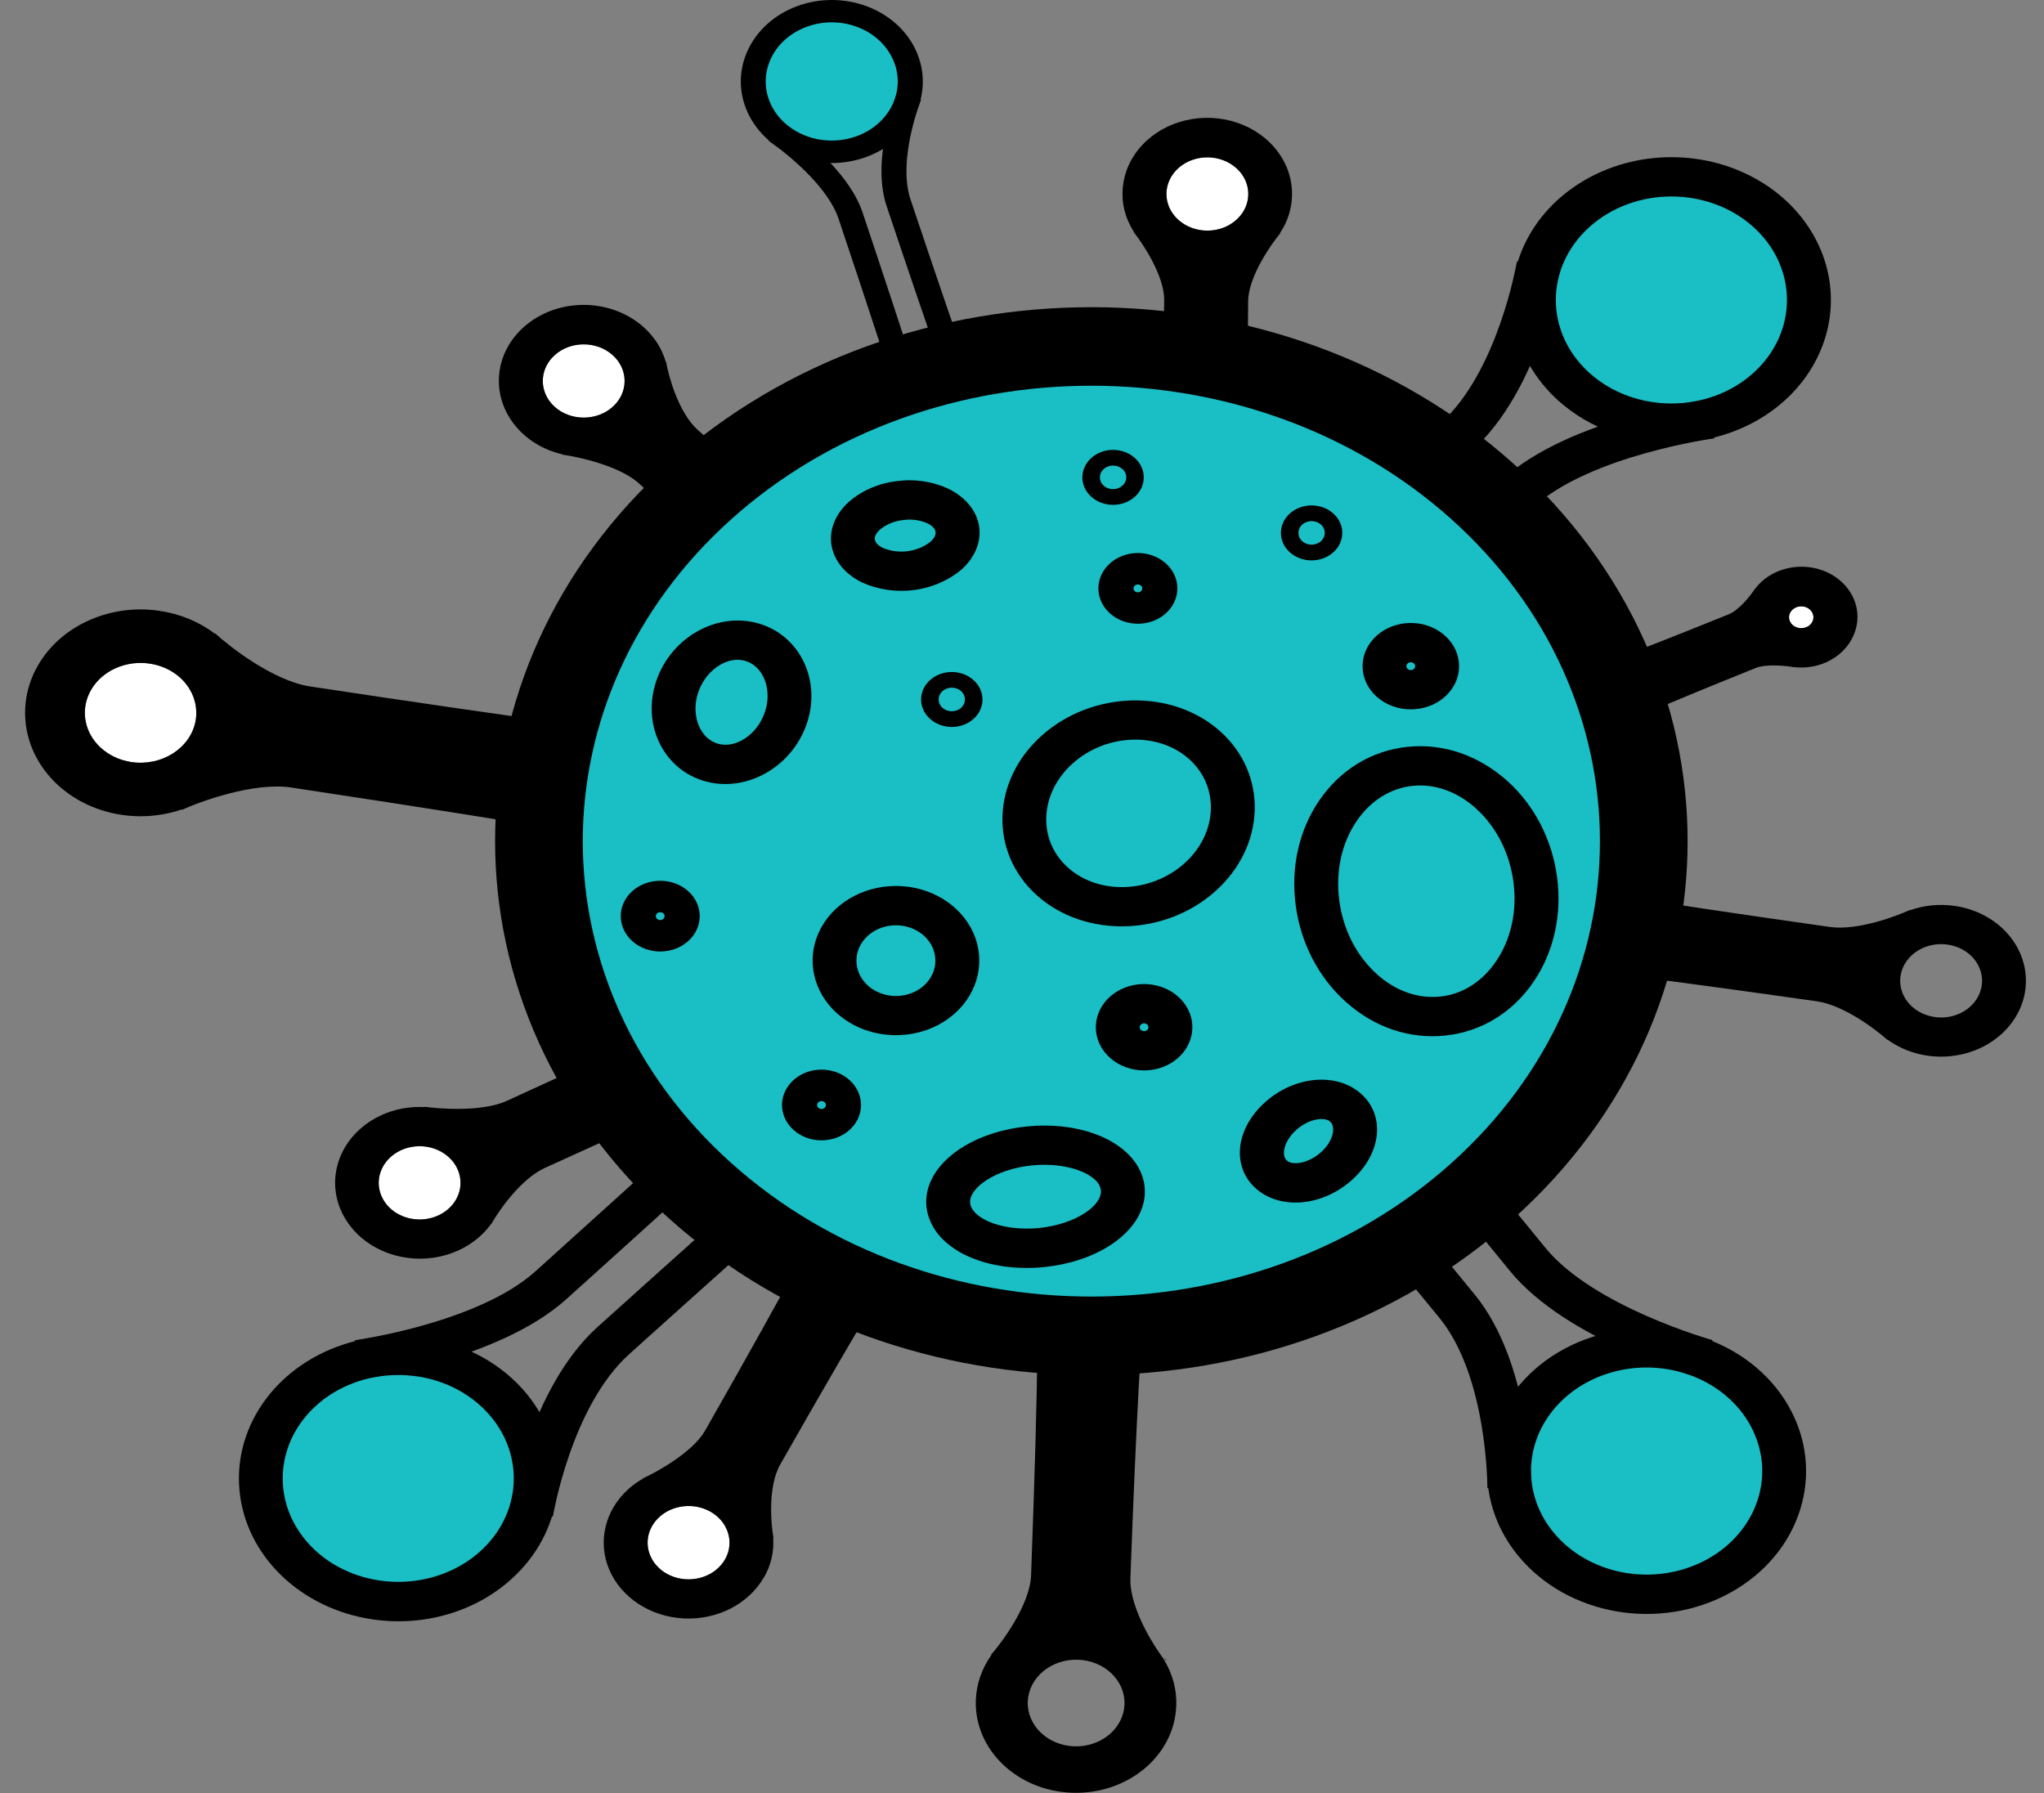 <?xml version="1.0" encoding="UTF-8"?>
<svg width="57px" height="50px" viewBox="0 0 57 50" version="1.1" xmlns="http://www.w3.org/2000/svg" xmlns:xlink="http://www.w3.org/1999/xlink">
    <rect x="0" y="0" width="57" height="50" fill="#808080" stroke="none"/>
    <title>virus icon</title>
    <g id="Symbols" stroke="none" stroke-width="1" fill="none" fill-rule="evenodd">
        <g id="Header/Main" transform="translate(-6, -9)" fill-rule="nonzero">
            <g id="Group-24">
                <g id="virus-icon" transform="translate(6.7, 9)">
                    <ellipse id="Oval" fill="#1ABEC5" cx="45.91" cy="8.365" rx="3.835" ry="3.434"></ellipse>
                    <path d="M42.766,11.181 C41.494,10.042 41.114,8.329 41.802,6.841 C42.49,5.353 44.112,4.383 45.91,4.383 C47.709,4.383 49.33,5.353 50.018,6.841 C50.707,8.329 50.326,10.042 49.055,11.181 C47.317,12.733 44.504,12.733 42.766,11.181 L42.766,11.181 Z M48.189,6.324 C46.931,5.197 44.89,5.197 43.631,6.324 C42.372,7.451 42.372,9.279 43.631,10.406 C44.89,11.534 46.931,11.534 48.189,10.406 C49.446,9.278 49.446,7.452 48.189,6.324 L48.189,6.324 Z" id="Shape" fill="#000000"></path>
                    <path d="M28.584,22.762 L27.841,21.891 C28.845,21.204 32.973,17.623 39.468,11.807 C41.078,10.366 41.596,7.323 41.601,7.292 L42.812,7.451 C42.789,7.591 42.232,10.882 40.334,12.582 C35.716,16.719 29.925,21.846 28.584,22.762 Z" id="Path" fill="#000000"></path>
                    <path d="M29.834,23.88 C30.859,22.682 36.583,17.496 41.201,13.359 C43.098,11.661 46.775,11.162 46.93,11.14 L47.108,12.224 C47.074,12.228 43.676,12.692 42.066,14.134 C35.573,19.948 31.574,23.645 30.808,24.544 L29.834,23.88 Z" id="Path" fill="#000000"></path>
                    <ellipse id="Oval" fill="#1ABEC5" cx="22.496" cy="2.274" rx="2.188" ry="1.96"></ellipse>
                    <path d="M20.409,3.565 C20.258,3.369 20.142,3.153 20.066,2.925 C19.664,1.724 20.425,0.457 21.767,0.096 C23.109,-0.264 24.524,0.418 24.926,1.62 L24.926,1.62 C25.286,2.691 24.722,3.837 23.596,4.322 C22.47,4.806 21.118,4.485 20.408,3.565 L20.409,3.565 Z M24.009,1.336 C23.464,0.628 22.402,0.414 21.571,0.846 C20.74,1.277 20.419,2.209 20.834,2.984 C21.25,3.76 22.262,4.119 23.158,3.809 C24.054,3.499 24.533,2.624 24.258,1.799 L24.258,1.799 C24.202,1.635 24.118,1.479 24.009,1.337 L24.009,1.336 Z" id="Shape" fill="#000000"></path>
                    <path d="M25.196,14.062 C25.085,13.424 24.192,10.599 22.686,6.105 C22.312,4.989 20.745,3.933 20.73,3.922 L21.146,3.423 C21.218,3.473 22.914,4.612 23.354,5.925 C24.426,9.125 25.734,13.114 25.886,13.967 L25.196,14.062 Z" id="Path" fill="#000000"></path>
                    <path d="M26.851,13.705 C26.455,12.918 25.095,8.942 24.024,5.745 C23.584,4.431 24.298,2.642 24.329,2.567 L24.985,2.78 C24.978,2.797 24.319,4.451 24.692,5.565 C26.198,10.06 27.19,12.857 27.487,13.447 L26.851,13.705 Z" id="Path" fill="#000000"></path>
                    <ellipse id="Oval" fill="#1ABEC5" cx="10.406" cy="41.23" rx="3.835" ry="3.434"></ellipse>
                    <path d="M9.716,45.162 C7.687,44.875 6.141,43.381 5.977,41.547 C5.813,39.713 7.075,38.017 9.028,37.446 C10.981,36.875 13.116,37.576 14.193,39.143 C15.27,40.71 15.008,42.734 13.558,44.038 C12.555,44.945 11.124,45.364 9.716,45.162 Z M10.908,38.38 C10.739,38.356 10.568,38.344 10.397,38.345 C9.542,38.344 8.722,38.65 8.12,39.194 L8.12,39.194 C7.071,40.14 6.882,41.606 7.663,42.741 C8.444,43.876 9.992,44.384 11.407,43.97 C12.822,43.556 13.736,42.327 13.617,40.999 C13.499,39.67 12.38,38.586 10.909,38.378 L10.908,38.38 Z" id="Shape" fill="#000000"></path>
                    <path d="M13.507,42.136 C13.529,41.997 14.076,38.704 15.97,36.999 C20.585,32.844 26.353,27.709 27.688,26.791 L28.434,27.66 C27.854,28.059 25.579,29.901 16.847,37.762 C15.23,39.217 14.723,42.262 14.718,42.292 L13.507,42.136 Z" id="Path" fill="#000000"></path>
                    <path d="M9.377,38.457 L9.196,37.374 C9.23,37.369 12.627,36.897 14.232,35.452 C20.708,29.621 24.697,25.911 25.461,25.012 L26.435,25.676 C25.414,26.878 19.708,32.076 15.099,36.224 C13.207,37.93 9.533,38.436 9.377,38.457 Z" id="Path" fill="#000000"></path>
                    <ellipse id="Oval" fill="#1ABEC5" cx="45.219" cy="41.023" rx="3.835" ry="3.434"></ellipse>
                    <path d="M40.997,42.276 C40.269,40.303 41.357,38.16 43.496,37.355 C45.635,36.55 48.106,37.354 49.17,39.2 C50.234,41.047 49.533,43.316 47.56,44.41 C45.587,45.505 43.006,45.056 41.634,43.381 L41.634,43.381 C41.358,43.045 41.143,42.672 40.997,42.276 L40.997,42.276 Z M48.279,40.118 C47.881,39.035 46.807,38.263 45.54,38.149 C44.273,38.035 43.05,38.6 42.418,39.59 C41.787,40.581 41.866,41.811 42.62,42.731 L42.62,42.731 C43.558,43.876 45.287,44.24 46.697,43.589 C48.106,42.937 48.778,41.465 48.279,40.116 L48.279,40.118 Z" id="Shape" fill="#000000"></path>
                    <path d="M31.958,23.502 L33.032,22.977 C33.638,23.97 36.965,28.172 42.397,34.799 C43.744,36.442 47.024,37.363 47.057,37.372 L46.697,38.421 C46.547,38.379 42.999,37.386 41.411,35.448 C37.546,30.73 32.768,24.828 31.958,23.502 Z" id="Path" fill="#000000"></path>
                    <path d="M29.652,25.198 L30.534,24.438 C31.705,25.527 36.555,31.377 40.419,36.094 C42.01,38.035 42.002,41.364 42.001,41.505 L40.778,41.498 C40.778,41.467 40.783,38.388 39.436,36.745 C34.001,30.113 30.529,26.013 29.652,25.198 Z" id="Path" fill="#000000"></path>
                    <path d="M16.385,11.346 C16.058,11.639 15.568,11.726 15.141,11.568 C14.715,11.41 14.437,11.037 14.437,10.624 C14.437,10.211 14.715,9.839 15.141,9.68 C15.568,9.522 16.058,9.61 16.385,9.902 C16.829,10.301 16.829,10.947 16.385,11.346 Z" id="Path" fill="#FFFFFF"></path>
                    <path d="M23.293,17.44 L24.037,16.569 C23.828,16.426 22.896,15.694 18.756,11.987 C18.212,11.5 17.936,10.454 17.875,10.089 L17.865,10.089 L17.865,10.089 C17.576,9.09 16.525,8.423 15.376,8.51 C14.228,8.597 13.317,9.413 13.22,10.441 C13.123,11.47 13.868,12.411 14.983,12.67 L14.983,12.679 C15.387,12.732 16.552,12.978 17.103,13.468 C21.238,17.178 22.057,18.012 22.218,18.2 L23.19,17.534 C23.043,17.363 22.696,17.021 22.225,16.576 C22.72,16.998 23.101,17.308 23.293,17.44 Z M14.77,11.346 C14.325,10.947 14.326,10.3 14.771,9.902 C15.216,9.503 15.938,9.503 16.384,9.902 C16.829,10.3 16.83,10.947 16.385,11.346 C15.939,11.745 15.216,11.745 14.77,11.346 L14.77,11.346 Z" id="Shape" fill="#000000"></path>
                    <polygon id="Path" fill="#000000" points="17.924 10.129 17.899 10.129 17.899 10.129"></polygon>
                    <path d="M2.963,21.251 C2.299,21.151 1.782,20.679 1.683,20.083 C1.584,19.487 1.925,18.901 2.527,18.633 C3.13,18.364 3.857,18.473 4.329,18.903 C4.677,19.222 4.834,19.671 4.753,20.111 C4.608,20.867 3.808,21.376 2.963,21.251 L2.963,21.251 Z" id="Path" fill="#FFFFFF"></path>
                    <path d="M17.759,22.166 C17.445,22.078 16.76,21.945 15.846,21.784 C16.767,21.901 17.463,21.976 17.793,21.987 L17.849,20.495 C17.088,20.472 13.48,19.979 7.949,19.143 C6.914,18.987 5.682,18.015 5.299,17.662 L5.29,17.67 L5.29,17.67 C4.852,17.338 4.321,17.119 3.755,17.035 C2.417,16.833 1.081,17.404 0.415,18.462 C-0.251,19.521 -0.105,20.84 0.78,21.76 C1.666,22.681 3.101,23.006 4.369,22.572 L4.375,22.583 C4.869,22.356 6.378,21.803 7.42,21.961 C15.281,23.148 16.926,23.497 17.269,23.591 L17.759,22.166 Z M2.963,21.251 C2.299,21.151 1.782,20.679 1.683,20.083 C1.584,19.487 1.925,18.901 2.527,18.633 C3.13,18.364 3.857,18.473 4.329,18.903 C4.677,19.222 4.834,19.671 4.753,20.111 C4.608,20.867 3.808,21.376 2.963,21.251 L2.963,21.251 Z" id="Shape" fill="#000000"></path>
                    <polygon id="Rectangle" fill="#000000" transform="translate(10.291, 18.94) rotate(-45) translate(-10.291, -18.94) " points="10.287 18.937 10.296 18.937 10.296 18.943 10.287 18.942"></polygon>
                    <path d="M17.984,43.93 C17.877,43.882 17.78,43.819 17.695,43.743 C17.273,43.366 17.246,42.762 17.633,42.356 C18.019,41.95 18.69,41.878 19.172,42.191 C19.654,42.505 19.787,43.098 19.476,43.553 C19.164,44.008 18.515,44.172 17.984,43.93 L17.984,43.93 Z" id="Path" fill="#FFFFFF"></path>
                    <path d="M20.609,43.981 C20.801,43.645 20.888,43.269 20.861,42.893 L20.871,42.893 C20.803,42.534 20.703,41.465 21.057,40.841 C23.713,36.174 24.348,35.221 24.495,35.027 L23.488,34.404 C23.351,34.582 23.094,34.985 22.763,35.528 C23.059,34.971 23.273,34.548 23.353,34.343 L22.199,33.979 C22.112,34.201 21.622,35.221 18.964,39.892 C18.615,40.506 17.588,41.065 17.222,41.229 L17.226,41.236 C17.082,41.318 16.948,41.413 16.828,41.521 C16.168,42.112 15.958,42.996 16.292,43.777 C16.627,44.557 17.443,45.088 18.375,45.133 C19.307,45.177 20.181,44.726 20.606,43.981 L20.609,43.981 Z M17.984,43.931 C17.877,43.883 17.78,43.82 17.695,43.744 C17.273,43.367 17.246,42.763 17.633,42.357 C18.019,41.951 18.69,41.879 19.172,42.192 C19.654,42.506 19.787,43.099 19.476,43.554 C19.164,44.009 18.515,44.173 17.984,43.931 L17.984,43.931 Z" id="Shape" fill="#000000"></path>
                    <path d="M32.102,47.575 C32.12,47.129 32.003,46.686 31.765,46.294 C31.742,46.256 31.718,46.218 31.691,46.181 C31.69,46.179 31.688,46.177 31.687,46.175 C31.676,46.159 31.664,46.143 31.652,46.125 C31.33,45.667 30.797,44.733 30.823,44.013 C30.983,39.654 31.137,36.82 31.247,36.235 L29.82,36.021 C29.773,36.274 29.723,36.817 29.675,37.54 C29.68,36.815 29.673,36.27 29.644,36.016 L28.204,36.145 C28.235,36.422 28.283,37.736 28.053,43.93 C28.023,44.747 27.237,45.805 26.938,46.145 L26.947,46.152 C26.679,46.528 26.529,46.962 26.513,47.408 L26.513,47.408 C26.462,48.79 27.671,49.948 29.214,49.994 C30.758,50.039 32.05,48.956 32.101,47.574 L32.102,47.575 Z M29.264,48.699 C28.519,48.676 27.936,48.118 27.961,47.451 C27.986,46.784 28.61,46.262 29.355,46.284 C30.099,46.306 30.683,46.864 30.658,47.531 C30.632,48.198 30.009,48.72 29.264,48.699 L29.264,48.699 Z" id="Shape" fill="#000000"></path>
                    <path d="M31.831,46.3 L31.817,46.306 C31.778,46.263 31.736,46.222 31.691,46.181 C31.742,46.226 31.79,46.266 31.831,46.3 Z" id="Path" fill="#000000"></path>
                    <path d="M55.767,27.683 C55.9,26.933 55.574,26.177 54.913,25.701 C54.252,25.226 53.357,25.104 52.568,25.382 L52.564,25.374 C52.202,25.543 51.099,25.959 50.332,25.85 C44.552,25.031 43.341,24.785 43.089,24.719 L42.74,25.767 C42.972,25.829 43.481,25.924 44.159,26.037 C43.476,25.956 42.96,25.905 42.716,25.899 L42.689,26.995 C43.246,27.007 45.9,27.345 49.968,27.923 C50.728,28.031 51.641,28.733 51.925,28.993 L51.931,28.987 L51.931,28.987 C52.063,29.084 52.206,29.168 52.358,29.237 C53.033,29.543 53.831,29.543 54.505,29.235 C55.179,28.928 55.648,28.35 55.768,27.681 L55.767,27.683 Z M53.254,28.361 C52.732,28.288 52.335,27.904 52.293,27.433 C52.251,26.961 52.575,26.526 53.077,26.379 C53.579,26.233 54.128,26.413 54.404,26.816 C54.68,27.219 54.612,27.739 54.239,28.074 C53.981,28.306 53.615,28.413 53.254,28.361 L53.254,28.361 Z" id="Shape" fill="#000000"></path>
                    <polygon id="Rectangle" fill="#000000" transform="translate(51.927, 28.992) rotate(-45) translate(-51.927, -28.992) " points="51.922 28.989 51.931 28.99 51.931 28.995 51.922 28.994"></polygon>
                    <path d="M49.67,17.491 C49.588,17.524 49.494,17.527 49.41,17.498 C49.325,17.47 49.257,17.412 49.22,17.338 C49.153,17.204 49.202,17.046 49.337,16.963 C49.472,16.879 49.654,16.894 49.771,16.998 C49.8,17.024 49.823,17.055 49.84,17.088 C49.878,17.162 49.881,17.246 49.848,17.321 C49.817,17.397 49.753,17.458 49.67,17.491 L49.67,17.491 Z" id="Path" fill="#FFFFFF"></path>
                    <path d="M50.992,17.71 C51.282,17.044 50.965,16.291 50.258,15.961 C49.55,15.632 48.68,15.832 48.237,16.426 L48.233,16.426 C48.127,16.599 47.796,17.015 47.508,17.131 C44.546,18.327 43.979,18.509 43.877,18.537 L44.089,19.171 L44.159,19.383 L44.288,19.569 L44.679,20.131 C44.77,20.081 45.298,19.822 48.261,18.627 C48.546,18.512 49.104,18.563 49.331,18.607 L49.331,18.604 L49.331,18.604 C50.048,18.686 50.735,18.317 50.991,17.712 L50.992,17.71 Z M49.67,17.491 C49.588,17.524 49.494,17.527 49.41,17.498 C49.325,17.47 49.257,17.412 49.22,17.338 C49.153,17.204 49.202,17.046 49.337,16.963 C49.472,16.879 49.654,16.894 49.771,16.998 C49.8,17.024 49.823,17.055 49.84,17.088 C49.878,17.162 49.881,17.246 49.848,17.321 C49.817,17.397 49.753,17.458 49.67,17.491 L49.67,17.491 Z" id="Shape" fill="#000000"></path>
                    <polygon id="Path" fill="#000000" points="44.299 19.567 44.233 19.585 44.159 19.381"></polygon>
                    <polygon id="Path" fill="#000000" points="44.172 19.381 44.033 19.199 44.094 19.169"></polygon>
                    <polygon id="Path" fill="#000000" points="49.374 18.646 49.374 18.646 49.374 18.638 49.374 18.638"></polygon>
                    <path d="M11.52,33.895 C11.108,34.083 10.612,34.03 10.261,33.762 C9.91,33.494 9.774,33.062 9.917,32.669 C10.06,32.276 10.452,31.999 10.912,31.967 C11.372,31.935 11.809,32.154 12.018,32.522 C12.304,33.024 12.08,33.639 11.52,33.895 L11.52,33.895 Z" id="Path" fill="#FFFFFF"></path>
                    <path d="M13.003,34.129 C13.185,33.801 13.809,32.88 14.499,32.567 C19.712,30.189 20.85,29.75 21.098,29.67 L20.692,28.64 C20.462,28.713 19.988,28.905 19.362,29.172 C19.971,28.875 20.422,28.645 20.624,28.523 L19.931,27.618 C19.714,27.752 18.648,28.32 13.433,30.699 C12.747,31.013 11.55,30.924 11.146,30.863 L11.146,30.873 C10.726,30.849 10.307,30.927 9.932,31.099 C9.046,31.505 8.539,32.365 8.664,33.249 C8.789,34.133 9.518,34.852 10.489,35.048 C11.459,35.245 12.463,34.876 13,34.125 L13.003,34.129 Z M10.484,32.075 C10.895,31.888 11.392,31.94 11.742,32.209 C12.093,32.477 12.229,32.908 12.086,33.301 C11.944,33.694 11.551,33.971 11.091,34.004 C10.631,34.036 10.194,33.817 9.985,33.449 C9.7,32.946 9.923,32.332 10.484,32.075 L10.484,32.075 Z" id="Shape" fill="#000000"></path>
                    <path d="M32.958,6.431 C32.659,6.429 32.373,6.322 32.162,6.132 L32.154,6.124 C31.793,5.794 31.725,5.288 31.987,4.89 C32.25,4.492 32.778,4.302 33.275,4.426 C33.772,4.55 34.115,4.957 34.11,5.419 C34.103,5.983 33.588,6.436 32.958,6.431 L32.958,6.431 Z" id="Path" fill="#FFFFFF"></path>
                    <path d="M34.15,14.981 C34.118,14.749 34.05,13.643 34.107,8.396 C34.115,7.707 34.756,6.798 35.003,6.505 L34.995,6.499 C35.212,6.176 35.327,5.807 35.33,5.431 C35.343,4.537 34.728,3.733 33.794,3.42 C32.859,3.107 31.806,3.353 31.162,4.035 C30.517,4.717 30.42,5.688 30.919,6.462 L30.91,6.467 C31.151,6.764 31.772,7.684 31.765,8.373 C31.724,12.062 31.653,14.461 31.576,14.956 L32.787,15.111 C32.822,14.898 32.851,14.443 32.875,13.838 C32.888,14.484 32.908,14.909 32.936,15.113 L34.15,14.981 Z M32.17,4.68 C32.619,4.286 33.339,4.291 33.781,4.692 C34.223,5.092 34.22,5.738 33.773,6.135 C33.327,6.531 32.607,6.53 32.162,6.132 L32.154,6.125 C31.713,5.722 31.72,5.075 32.17,4.68 L32.17,4.68 Z" id="Shape" fill="#000000"></path>
                    <ellipse id="Oval" fill="#1ABEC5" cx="29.734" cy="23.457" rx="15.412" ry="13.802"></ellipse>
                    <path d="M17.971,33.991 C11.485,28.182 11.485,18.731 17.971,12.923 C24.457,7.115 35.011,7.114 41.497,12.923 C47.983,18.732 47.984,28.182 41.497,33.991 C35.011,39.799 24.457,39.799 17.971,33.991 Z M39.767,14.472 C34.235,9.518 25.233,9.518 19.701,14.472 C14.169,19.426 14.168,27.487 19.701,32.441 C25.234,37.395 34.235,37.396 39.767,32.441 C45.3,27.487 45.3,19.426 39.767,14.472 Z" id="Shape" fill="#000000"></path>
                    <path d="M25.67,34.634 C25.379,34.382 25.192,34.05 25.14,33.691 C24.997,32.592 26.219,31.593 27.922,31.415 C28.687,31.335 29.438,31.437 30.037,31.703 C30.712,32.002 31.142,32.496 31.215,33.056 C31.358,34.155 30.136,35.154 28.433,35.332 C27.667,35.412 26.917,35.309 26.318,35.044 C26.078,34.94 25.86,34.801 25.67,34.634 Z M29.821,32.885 C29.725,32.802 29.614,32.733 29.494,32.682 C29.11,32.512 28.589,32.446 28.064,32.5 C27.021,32.61 26.301,33.15 26.355,33.562 C26.379,33.747 26.564,33.927 26.861,34.061 C27.245,34.231 27.766,34.297 28.29,34.243 L28.29,34.243 C29.334,34.133 30.053,33.593 29.999,33.181 C29.979,33.067 29.916,32.963 29.821,32.885 L29.821,32.885 Z" id="Shape" fill="#000000"></path>
                    <path d="M36.832,27.94 L36.813,27.924 C36.059,27.24 35.567,26.284 35.431,25.234 C35.294,24.183 35.525,23.152 36.084,22.33 C36.672,21.465 37.548,20.931 38.55,20.827 C39.553,20.723 40.533,21.063 41.339,21.781 C42.094,22.465 42.585,23.42 42.723,24.471 L42.723,24.471 C42.86,25.52 42.627,26.553 42.069,27.374 C41.481,28.239 40.605,28.773 39.603,28.878 C38.601,28.983 37.623,28.648 36.832,27.94 Z M40.454,22.539 C39.933,22.072 39.308,21.85 38.692,21.915 C38.076,21.979 37.517,22.329 37.13,22.9 C36.713,23.514 36.541,24.298 36.647,25.107 C36.752,25.915 37.121,26.643 37.685,27.155 C38.212,27.636 38.839,27.854 39.46,27.791 C40.08,27.728 40.635,27.376 41.021,26.806 C41.439,26.192 41.61,25.407 41.505,24.599 L41.505,24.599 C41.399,23.79 41.031,23.063 40.466,22.551 L40.454,22.539 Z" id="Shape" fill="#000000"></path>
                    <path d="M22.923,15.966 C22.69,15.761 22.537,15.495 22.487,15.206 C22.417,14.776 22.594,14.335 22.971,13.995 C23.333,13.68 23.798,13.478 24.297,13.419 L24.297,13.419 C24.795,13.348 25.305,13.423 25.751,13.632 C26.222,13.862 26.532,14.239 26.602,14.668 C26.672,15.096 26.495,15.538 26.118,15.878 C25.369,16.512 24.257,16.658 23.337,16.242 C23.185,16.168 23.046,16.075 22.923,15.966 Z M24.474,14.504 C24.237,14.53 24.014,14.623 23.839,14.768 C23.778,14.823 23.678,14.932 23.697,15.048 C23.716,15.164 23.847,15.244 23.92,15.28 C24.362,15.464 24.883,15.395 25.248,15.107 C25.309,15.052 25.408,14.943 25.389,14.827 C25.37,14.711 25.24,14.632 25.166,14.595 C24.952,14.5 24.71,14.468 24.474,14.504 L24.474,14.504 Z" id="Shape" fill="#000000"></path>
                    <path d="M22.642,28.259 C21.977,27.664 21.778,26.768 22.138,25.991 C22.497,25.213 23.345,24.706 24.285,24.706 C25.225,24.706 26.073,25.213 26.432,25.991 C26.792,26.768 26.593,27.664 25.928,28.259 C25.02,29.07 23.55,29.07 22.642,28.259 L22.642,28.259 Z M25.063,26.092 C24.748,25.81 24.274,25.726 23.863,25.878 C23.451,26.031 23.183,26.39 23.183,26.789 C23.183,27.188 23.451,27.548 23.863,27.7 C24.274,27.853 24.748,27.768 25.063,27.486 C25.492,27.101 25.492,26.477 25.063,26.092 Z" id="Shape" fill="#000000"></path>
                    <path d="M16.933,26.245 C16.618,25.963 16.524,25.539 16.694,25.17 C16.865,24.802 17.266,24.562 17.712,24.562 C18.157,24.562 18.559,24.802 18.729,25.17 C18.899,25.539 18.805,25.963 18.49,26.245 C18.06,26.63 17.363,26.63 16.933,26.245 Z M17.798,25.47 C17.75,25.428 17.673,25.428 17.625,25.47 C17.578,25.513 17.578,25.582 17.625,25.625 C17.673,25.668 17.75,25.668 17.798,25.625 C17.845,25.582 17.845,25.513 17.798,25.47 L17.798,25.47 Z" id="Shape" fill="#000000"></path>
                    <path d="M21.431,31.512 C21.116,31.23 21.021,30.806 21.192,30.437 C21.362,30.069 21.764,29.828 22.209,29.828 C22.655,29.828 23.056,30.069 23.226,30.437 C23.397,30.806 23.303,31.23 22.988,31.512 C22.558,31.896 21.861,31.896 21.431,31.512 Z M22.296,30.738 C22.261,30.706 22.208,30.696 22.162,30.713 C22.116,30.73 22.086,30.77 22.086,30.815 C22.086,30.859 22.116,30.9 22.162,30.917 C22.208,30.934 22.261,30.924 22.296,30.892 C22.343,30.85 22.343,30.78 22.296,30.738 L22.296,30.738 Z" id="Shape" fill="#000000"></path>
                    <path d="M30.253,29.498 C29.868,29.154 29.753,28.635 29.962,28.185 C30.17,27.735 30.66,27.442 31.205,27.442 C31.749,27.442 32.239,27.735 32.448,28.185 C32.656,28.635 32.541,29.154 32.156,29.498 C31.63,29.968 30.779,29.968 30.253,29.498 L30.253,29.498 Z M31.291,28.569 C31.243,28.526 31.166,28.526 31.118,28.569 C31.07,28.612 31.07,28.681 31.118,28.723 C31.166,28.766 31.243,28.766 31.291,28.724 C31.314,28.703 31.327,28.675 31.327,28.646 C31.327,28.617 31.314,28.589 31.291,28.569 Z" id="Shape" fill="#000000"></path>
                    <path d="M37.691,19.429 C37.166,18.958 37.166,18.196 37.692,17.725 C38.217,17.255 39.069,17.255 39.594,17.725 C40.12,18.196 40.12,18.958 39.595,19.429 C39.069,19.899 38.217,19.899 37.691,19.429 L37.691,19.429 Z M38.728,18.5 C38.693,18.468 38.64,18.459 38.595,18.476 C38.549,18.493 38.519,18.533 38.519,18.577 C38.519,18.622 38.549,18.662 38.595,18.679 C38.64,18.696 38.693,18.687 38.728,18.655 C38.776,18.612 38.776,18.543 38.728,18.5 L38.728,18.5 Z" id="Shape" fill="#000000"></path>
                    <path d="M30.253,17.105 C29.938,16.823 29.844,16.399 30.014,16.031 C30.185,15.662 30.586,15.422 31.032,15.422 C31.477,15.422 31.879,15.662 32.049,16.031 C32.219,16.399 32.125,16.823 31.81,17.105 C31.38,17.49 30.683,17.49 30.253,17.105 Z M31.118,16.331 C31.07,16.288 30.993,16.288 30.945,16.331 C30.897,16.374 30.897,16.443 30.945,16.486 C30.993,16.528 31.07,16.528 31.118,16.486 C31.141,16.465 31.154,16.437 31.154,16.408 C31.154,16.379 31.141,16.351 31.118,16.331 Z" id="Shape" fill="#000000"></path>
                    <path d="M25.237,20.048 C24.902,19.749 24.902,19.263 25.237,18.964 C25.571,18.665 26.113,18.665 26.447,18.964 C26.782,19.263 26.782,19.749 26.448,20.048 C26.113,20.347 25.571,20.347 25.237,20.048 Z M26.102,19.273 C25.997,19.179 25.839,19.151 25.702,19.202 C25.564,19.253 25.475,19.373 25.475,19.506 C25.475,19.639 25.564,19.759 25.702,19.809 C25.839,19.86 25.997,19.832 26.102,19.738 C26.244,19.61 26.244,19.402 26.102,19.274 L26.102,19.273 Z" id="Shape" fill="#000000"></path>
                    <path d="M29.734,13.854 C29.4,13.555 29.4,13.07 29.734,12.77 C30.068,12.471 30.611,12.471 30.945,12.77 C31.279,13.07 31.279,13.555 30.945,13.854 C30.61,14.153 30.069,14.153 29.734,13.854 L29.734,13.854 Z M30.599,13.08 C30.494,12.986 30.336,12.957 30.199,13.008 C30.062,13.059 29.972,13.179 29.972,13.312 C29.972,13.445 30.062,13.565 30.199,13.616 C30.336,13.666 30.494,13.638 30.599,13.544 C30.669,13.483 30.708,13.399 30.708,13.311 C30.708,13.223 30.669,13.139 30.599,13.078 L30.599,13.08 Z" id="Shape" fill="#000000"></path>
                    <path d="M35.27,15.403 C34.936,15.103 34.936,14.618 35.27,14.319 C35.604,14.019 36.147,14.019 36.481,14.319 C36.815,14.618 36.815,15.103 36.481,15.403 C36.146,15.702 35.605,15.702 35.27,15.403 L35.27,15.403 Z M36.135,14.628 C35.992,14.5 35.759,14.5 35.616,14.628 C35.473,14.757 35.473,14.965 35.616,15.093 C35.759,15.221 35.992,15.221 36.135,15.093 C36.204,15.031 36.243,14.947 36.243,14.86 C36.243,14.772 36.204,14.688 36.135,14.627 L36.135,14.628 Z" id="Shape" fill="#000000"></path>
                    <path d="M28.217,24.97 C26.882,23.773 26.942,21.773 28.35,20.513 C29.759,19.254 31.991,19.199 33.327,20.394 C34.663,21.59 34.602,23.591 33.194,24.851 C31.786,26.111 29.553,26.166 28.217,24.97 Z M32.462,21.169 C31.603,20.4 30.147,20.454 29.215,21.288 C28.284,22.122 28.224,23.426 29.082,24.195 C29.941,24.964 31.397,24.91 32.329,24.076 C33.26,23.242 33.318,21.938 32.462,21.169 L32.462,21.169 Z" id="Shape" fill="#000000"></path>
                    <path d="M34.318,33.139 C33.639,32.53 33.753,31.476 34.578,30.738 C35.402,29.999 36.58,29.897 37.259,30.505 C37.938,31.114 37.824,32.168 37,32.906 C36.175,33.645 34.997,33.747 34.318,33.139 Z M36.394,31.279 C36.231,31.133 35.789,31.202 35.446,31.512 C35.102,31.822 35.023,32.218 35.186,32.364 C35.349,32.51 35.791,32.442 36.137,32.132 C36.484,31.821 36.557,31.426 36.394,31.279 L36.394,31.279 Z" id="Shape" fill="#000000"></path>
                    <path d="M18.164,21.351 C17.571,20.819 17.313,19.946 17.574,19.074 C17.941,17.848 19.192,17.081 20.363,17.362 C21.535,17.643 22.192,18.869 21.826,20.094 L21.826,20.094 C21.459,21.319 20.208,22.087 19.034,21.805 C18.704,21.725 18.404,21.569 18.164,21.351 Z M20.377,18.594 C20.287,18.511 20.173,18.451 20.049,18.42 C19.536,18.297 18.944,18.726 18.755,19.357 C18.566,19.988 18.839,20.625 19.352,20.748 C19.865,20.87 20.457,20.441 20.645,19.811 C20.789,19.333 20.667,18.853 20.377,18.594 Z" id="Shape" fill="#000000"></path>
                </g>
            </g>
        </g>
    </g>
</svg>